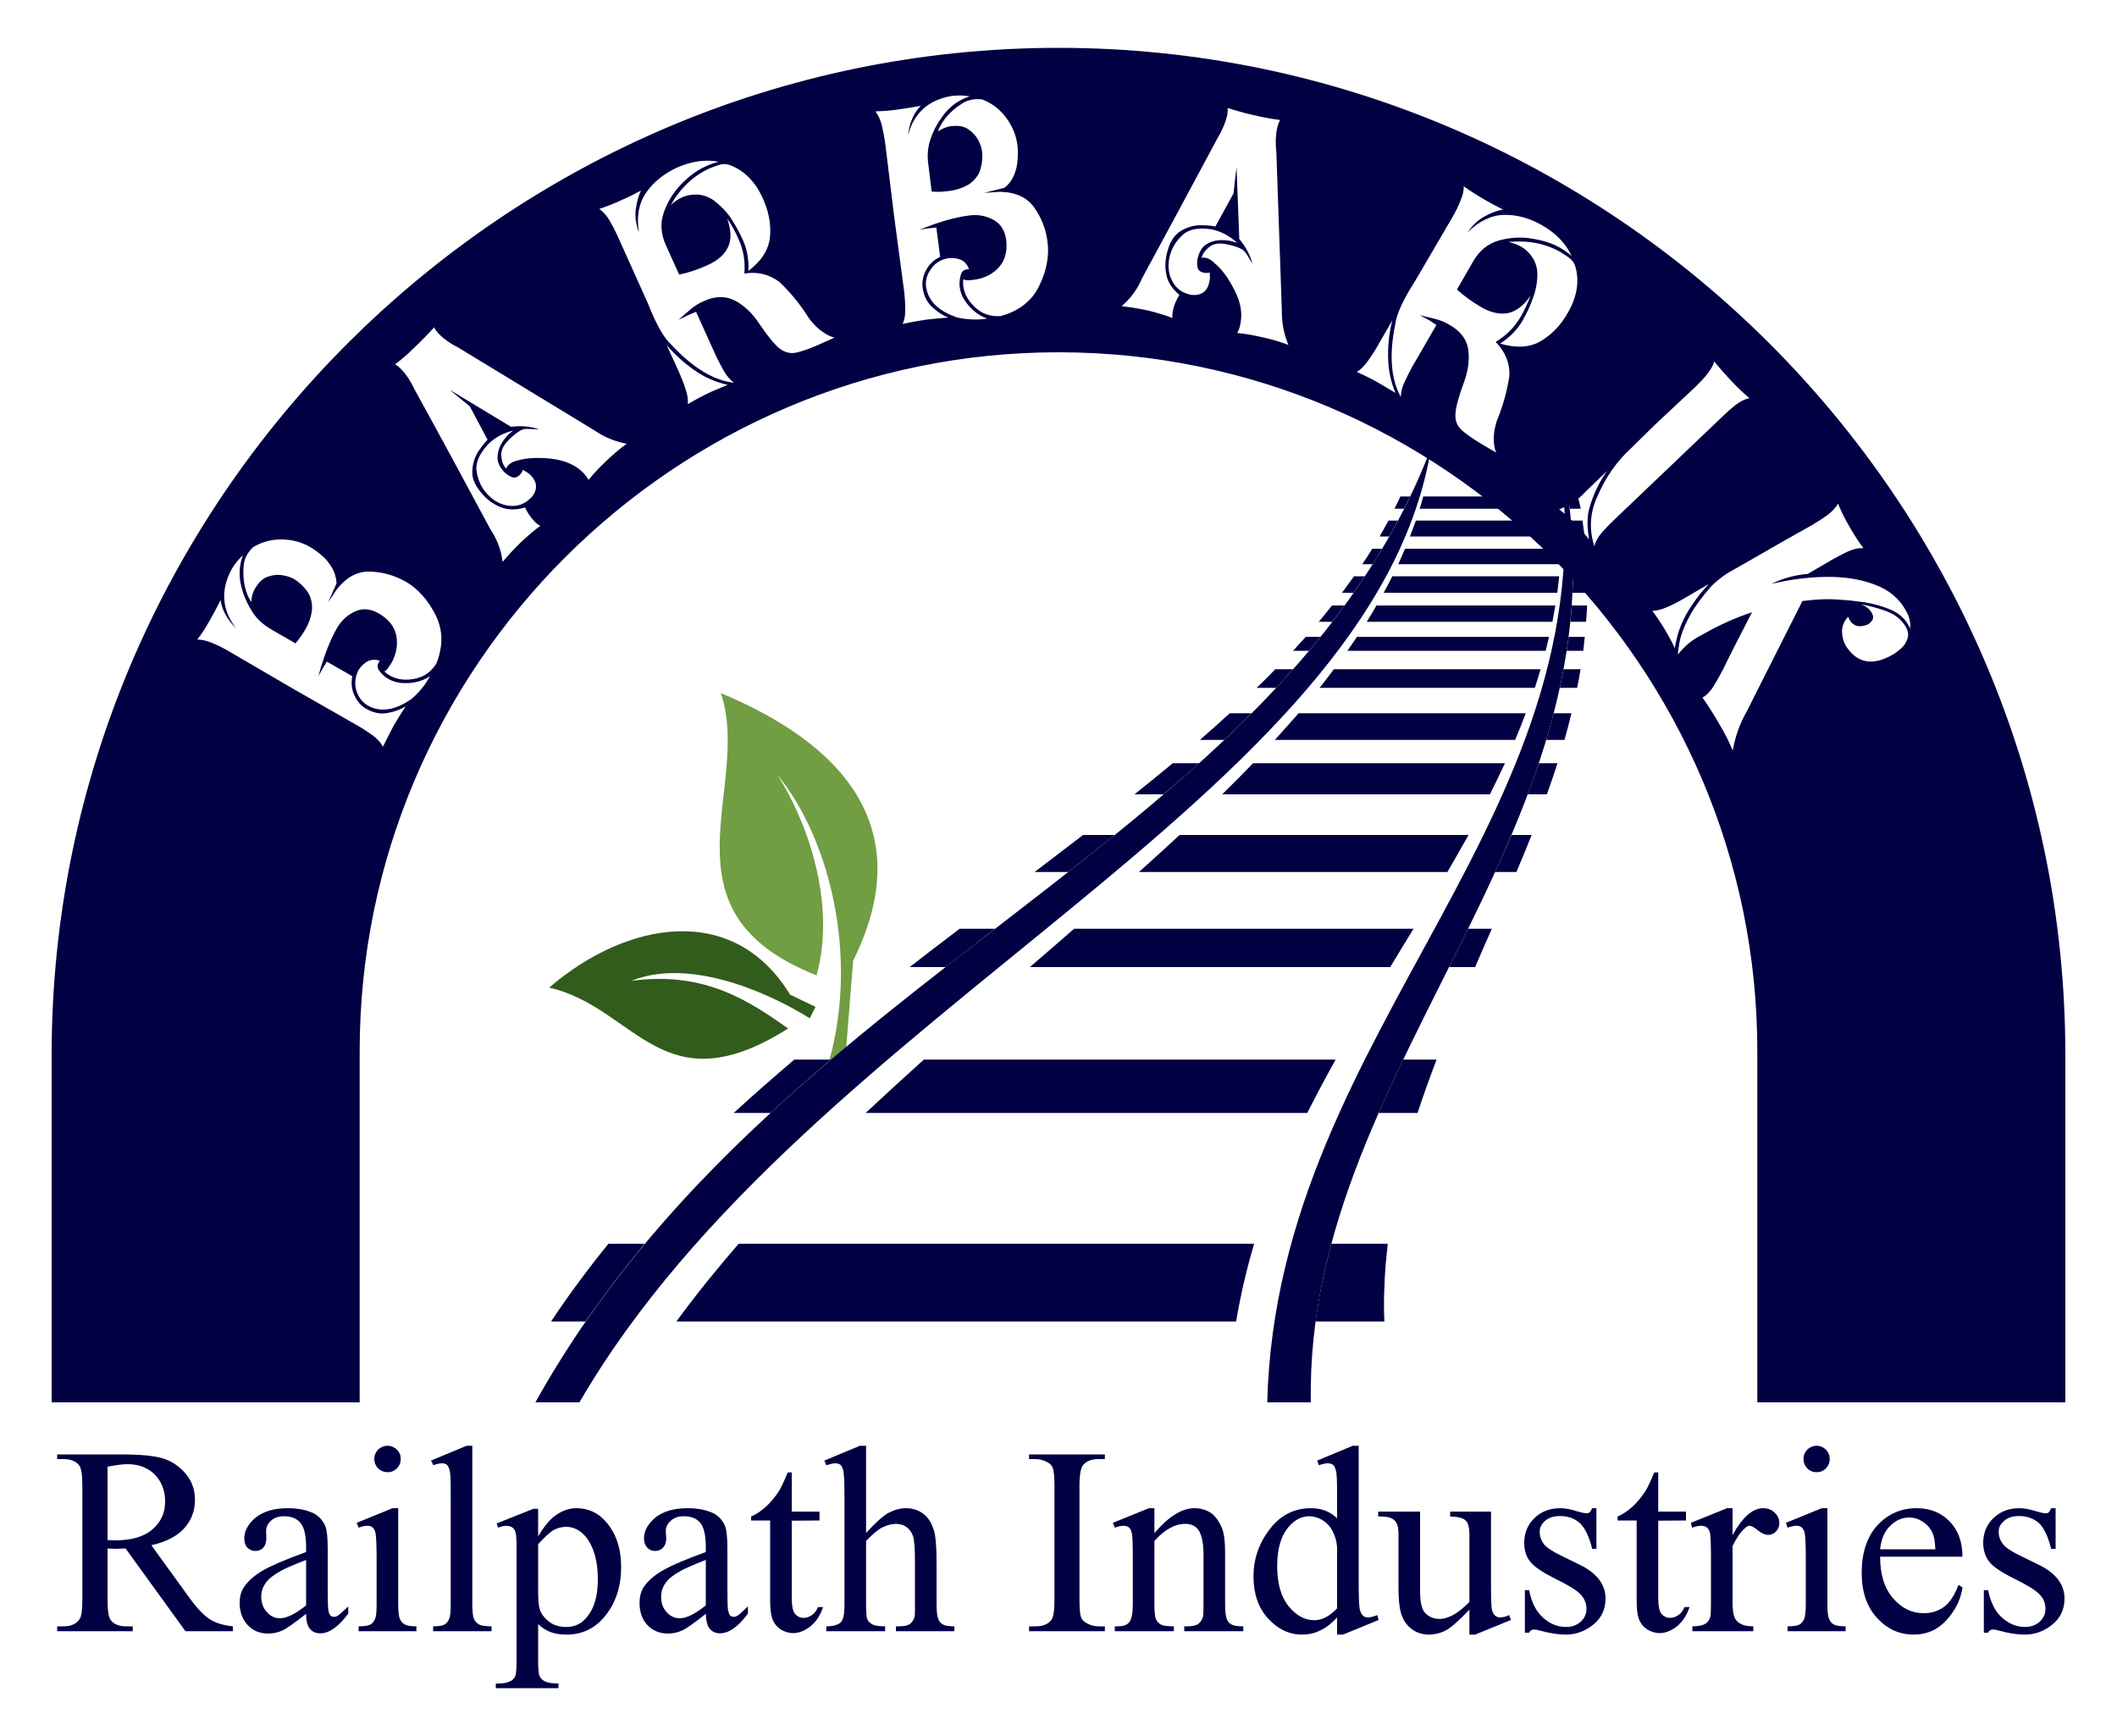 <?xml version="1.0" encoding="UTF-8"?>
<!DOCTYPE svg PUBLIC "-//W3C//DTD SVG 1.1//EN" "http://www.w3.org/Graphics/SVG/1.1/DTD/svg11.dtd">
<!-- Creator: CorelDRAW X8 -->
<svg xmlns="http://www.w3.org/2000/svg" xml:space="preserve" width="100mm" height="82mm" version="1.1" style="shape-rendering:geometricPrecision; text-rendering:geometricPrecision; image-rendering:optimizeQuality; fill-rule:evenodd; clip-rule:evenodd"
viewBox="0 0 10000 8200"
 xmlns:xlink="http://www.w3.org/1999/xlink">
 <defs>
  <style type="text/css">
   <![CDATA[
    .fil3 {fill:#010042}
    .fil0 {fill:#325C1C}
    .fil1 {fill:#719D43}
    .fil2 {fill:#010042;fill-rule:nonzero}
   ]]>
  </style>
 </defs>
 <g id="Layer_x0020_1">
  <g id="_2340826433040">
   <path class="fil0" d="M2594 4665c408,92 533,570 1129,193 -169,-117 -383,-274 -740,-225 263,-108 630,44 842,177l27 -54 -120 -58c-269,-440 -774,-346 -1138,-33z"/>
   <path class="fil1" d="M3857 4607c-768,-303 -301,-888 -452,-1333 458,191 974,561 625,1264l-34 426 -79 47c142,-512 -7,-1064 -245,-1351 130,200 283,595 185,947z"/>
  </g>
  <path class="fil2" d="M1100 7705l-224 0 -283 -391c-21,1 -37,2 -50,2 -5,0 -11,-1 -17,-1 -6,0 -12,0 -18,-1l0 243c0,53 5,85 17,98 15,18 39,27 70,27l32 0 0 23 -357 0 0 -23 31 0c35,0 60,-12 75,-34 9,-13 13,-43 13,-91l0 -540c0,-52 -5,-85 -17,-98 -16,-18 -40,-27 -71,-27l-31 0 0 -22 304 0c88,0 154,6 196,19 42,13 77,37 107,72 29,34 44,76 44,124 0,51 -17,96 -50,133 -34,38 -86,65 -156,81l173 239c39,55 73,91 101,109 28,19 65,30 111,35l0 23zm-592 -430c7,0 14,0 20,0 5,1 10,1 14,1 78,0 138,-17 178,-52 40,-34 60,-78 60,-132 0,-52 -17,-94 -49,-127 -32,-32 -75,-49 -128,-49 -23,0 -55,4 -95,12l0 347z"/>
  <path id="1" class="fil2" d="M1446 7623c-58,45 -94,71 -109,77 -22,11 -46,16 -71,16 -39,0 -71,-13 -96,-40 -25,-27 -38,-62 -38,-105 0,-28 6,-52 19,-72 17,-27 46,-54 87,-79 42,-24 111,-54 208,-89l0 -22c0,-56 -9,-95 -27,-116 -18,-21 -43,-31 -77,-31 -26,0 -47,7 -62,21 -15,14 -23,30 -23,48l1 35c0,19 -5,34 -14,44 -10,11 -23,16 -38,16 -16,0 -28,-6 -38,-16 -10,-11 -14,-26 -14,-44 0,-35 18,-68 54,-98 36,-29 87,-44 152,-44 50,0 91,9 123,25 24,13 42,33 54,60 7,17 11,53 11,108l0 191c0,53 1,86 3,98 2,12 5,20 10,25 5,4 10,6 16,6 7,0 13,-2 18,-5 8,-5 25,-20 50,-44l0 34c-46,62 -90,93 -132,93 -21,0 -37,-7 -49,-21 -12,-14 -18,-38 -18,-71zm0 -40l0 -215c-63,25 -103,42 -121,53 -32,18 -56,36 -70,56 -14,20 -21,41 -21,65 0,29 9,54 27,73 18,20 38,29 61,29 31,0 73,-20 124,-61z"/>
  <path id="2" class="fil2" d="M1831 6829c17,0 31,7 44,18 12,13 18,27 18,44 0,18 -6,32 -18,45 -13,12 -27,18 -44,18 -17,0 -32,-6 -45,-18 -12,-13 -18,-27 -18,-45 0,-17 6,-31 18,-44 12,-11 27,-18 45,-18zm50 295l0 453c0,36 3,59 8,70 5,12 13,21 23,26 10,6 28,9 55,9l0 23 -273 0 0 -23c27,0 45,-3 55,-8 9,-5 17,-14 22,-26 6,-12 8,-36 8,-71l0 -217c0,-61 -2,-100 -5,-118 -3,-13 -7,-22 -14,-27 -6,-6 -14,-8 -25,-8 -11,0 -25,3 -41,9l-9 -23 169 -69 27 0z"/>
  <path id="3" class="fil2" d="M2231 6829l0 748c0,36 3,59 8,70 5,12 13,20 24,26 10,6 30,9 59,9l0 23 -276 0 0 -23c26,0 44,-3 53,-8 9,-5 17,-14 22,-26 6,-12 8,-36 8,-71l0 -512c0,-63 -1,-102 -4,-116 -3,-14 -8,-24 -14,-30 -6,-5 -14,-7 -24,-7 -11,0 -24,3 -40,9l-11 -22 168 -70 27 0z"/>
  <path id="4" class="fil2" d="M2346 7196l173 -69 23 0 0 130c29,-49 58,-84 88,-103 29,-20 60,-30 93,-30 56,0 104,22 141,66 47,55 70,125 70,212 0,97 -28,177 -84,241 -46,52 -104,78 -174,78 -30,0 -56,-4 -78,-13 -17,-6 -35,-18 -56,-36l0 171c0,39 2,64 7,74 5,11 13,19 25,25 12,6 33,10 64,10l0 22 -296 0 0 -22 15 0c23,0 42,-4 58,-13 8,-5 14,-12 19,-22 4,-10 6,-36 6,-76l0 -536c0,-36 -2,-59 -5,-68 -3,-10 -8,-17 -15,-22 -8,-5 -17,-8 -30,-8 -9,0 -22,3 -37,9l-7 -20zm196 98l0 210c0,46 2,76 6,91 5,23 20,44 42,62 22,19 51,28 85,28 41,0 74,-16 99,-49 34,-41 50,-100 50,-176 0,-87 -19,-153 -56,-200 -27,-32 -58,-48 -94,-48 -20,0 -39,5 -59,15 -14,8 -39,30 -73,67z"/>
  <path id="5" class="fil2" d="M3334 7623c-57,45 -94,71 -109,77 -22,11 -45,16 -70,16 -39,0 -71,-13 -97,-40 -25,-27 -37,-62 -37,-105 0,-28 6,-52 18,-72 17,-27 46,-54 88,-79 41,-24 110,-54 207,-89l0 -22c0,-56 -9,-95 -26,-116 -18,-21 -44,-31 -78,-31 -26,0 -46,7 -61,21 -16,14 -24,30 -24,48l2 35c0,19 -5,34 -15,44 -10,11 -22,16 -38,16 -15,0 -28,-6 -37,-16 -10,-11 -15,-26 -15,-44 0,-35 18,-68 54,-98 36,-29 87,-44 152,-44 51,0 92,9 124,25 24,13 42,33 53,60 7,17 11,53 11,108l0 191c0,53 1,86 3,98 3,12 6,20 10,25 5,4 11,6 17,6 7,0 12,-2 17,-5 9,-5 25,-20 50,-44l0 34c-46,62 -90,93 -132,93 -20,0 -36,-7 -48,-21 -12,-14 -18,-38 -19,-71zm0 -40l0 -215c-62,25 -102,42 -120,53 -33,18 -56,36 -70,56 -14,20 -21,41 -21,65 0,29 8,54 26,73 18,20 39,29 62,29 31,0 72,-20 123,-61z"/>
  <path id="6" class="fil2" d="M3740 6955l0 185 131 0 0 42 -131 1 0 366c0,36 5,61 15,74 11,12 24,19 40,19 14,0 27,-4 40,-13 12,-8 22,-21 29,-38l24 0c-14,41 -34,71 -61,92 -26,20 -53,31 -81,31 -19,0 -38,-6 -56,-16 -18,-11 -31,-26 -39,-45 -9,-20 -13,-50 -13,-91l0 -380 -90 0 0 -19c23,-9 46,-25 70,-46 23,-21 44,-47 63,-76 9,-16 23,-44 40,-86l19 0z"/>
  <path id="7" class="fil2" d="M4091 6829l0 412c45,-49 81,-82 108,-96 27,-14 54,-21 80,-21 32,0 60,9 83,27 23,17 40,45 51,83 7,26 11,74 11,144l0 199c0,36 3,60 9,73 4,10 11,18 21,23 9,6 28,9 54,9l0 23 -276 0 0 -23 13 0c26,0 44,-4 54,-12 10,-8 18,-20 22,-35 1,-6 1,-26 1,-58l0 -199c0,-62 -3,-102 -9,-122 -7,-19 -17,-33 -31,-43 -14,-10 -31,-15 -50,-15 -20,0 -41,6 -63,16 -22,11 -48,33 -78,65l0 298c0,39 2,63 6,72 4,9 12,17 24,24 12,6 32,9 60,9l0 23 -278 0 0 -23c25,0 45,-4 59,-12 8,-4 15,-11 19,-23 5,-11 8,-34 8,-70l0 -510c0,-64 -2,-103 -5,-118 -3,-14 -8,-24 -14,-30 -6,-5 -15,-7 -25,-7 -9,0 -23,3 -42,9l-9 -22 168 -70 29 0z"/>
  <path id="8" class="fil2" d="M5219 7682l0 23 -358 0 0 -23 30 0c35,0 60,-10 75,-30 10,-13 15,-45 15,-95l0 -540c0,-42 -3,-70 -8,-83 -4,-11 -12,-20 -25,-27 -18,-10 -37,-15 -57,-15l-30 0 0 -22 358 0 0 22 -30 0c-34,0 -59,10 -74,30 -10,14 -16,45 -16,95l0 540c0,43 3,70 8,84 4,10 13,19 26,26 18,10 36,15 56,15l30 0z"/>
  <path id="9" class="fil2" d="M5453 7242c66,-78 129,-118 189,-118 30,0 57,8 79,23 22,16 39,41 53,76 9,25 13,63 13,114l0 240c0,36 3,60 9,73 4,10 11,18 21,23 10,6 29,9 56,9l0 23 -279 0 0 -23 12 0c26,0 44,-4 55,-12 10,-8 18,-20 22,-35 1,-6 2,-25 2,-58l0 -231c0,-52 -7,-89 -20,-113 -13,-23 -35,-35 -67,-35 -48,0 -97,27 -145,81l0 298c0,38 3,62 7,71 6,12 14,20 24,26 10,5 30,8 61,8l0 23 -279 0 0 -23 12 0c29,0 48,-7 58,-22 10,-14 15,-42 15,-83l0 -209c0,-67 -1,-108 -4,-123 -3,-15 -8,-25 -14,-30 -7,-5 -15,-8 -26,-8 -11,0 -25,3 -41,9l-9 -23 170 -69 26 0 0 118z"/>
  <path id="10" class="fil2" d="M6316 7640c-27,29 -54,50 -81,62 -26,13 -54,19 -84,19 -62,0 -116,-26 -162,-77 -46,-51 -68,-118 -68,-198 0,-81 25,-155 76,-222 51,-67 116,-100 196,-100 50,0 91,16 123,48l0 -105c0,-64 -1,-103 -5,-118 -3,-14 -8,-24 -14,-30 -7,-5 -15,-7 -25,-7 -11,0 -25,3 -42,9l-8 -22 168 -70 28 0 0 652c0,65 2,105 5,120 3,14 8,24 15,30 6,6 14,9 23,9 11,0 26,-4 45,-11l6 23 -168 69 -28 0 0 -81zm0 -43l0 -289c-2,-28 -10,-54 -22,-77 -12,-23 -29,-40 -49,-52 -20,-11 -40,-17 -60,-17 -36,0 -68,16 -96,48 -38,43 -56,105 -56,187 0,83 18,146 54,190 36,44 76,66 121,66 37,0 73,-19 108,-56z"/>
  <path id="11" class="fil2" d="M7043 7140l0 343c0,64 1,104 4,118 3,14 8,24 15,30 7,6 15,9 24,9 12,0 27,-4 43,-11l8 23 -169 69 -27 0 0 -118c-49,52 -86,84 -111,98 -25,13 -52,20 -81,20 -31,0 -58,-9 -82,-27 -23,-18 -39,-42 -48,-71 -9,-28 -13,-69 -13,-121l0 -252c0,-27 -3,-45 -9,-55 -6,-11 -14,-19 -26,-24 -11,-6 -31,-8 -61,-8l0 -23 198 0 0 379c0,52 9,87 27,103 18,17 40,25 66,25 18,0 38,-6 60,-17 22,-11 49,-32 80,-63l0 -319c0,-33 -6,-55 -18,-66 -12,-12 -36,-18 -73,-19l0 -23 193 0z"/>
  <path id="12" class="fil2" d="M7541 7124l0 192 -20 0c-15,-60 -35,-101 -60,-123 -24,-21 -55,-32 -92,-32 -29,0 -52,7 -70,22 -17,15 -26,32 -26,51 0,23 7,42 19,59 13,16 39,34 78,53l90 44c83,40 124,94 124,160 0,51 -19,93 -58,124 -39,31 -82,47 -130,47 -34,0 -74,-6 -118,-18 -13,-4 -25,-6 -33,-6 -9,0 -17,5 -22,15l-20 0 0 -201 20 0c11,57 33,101 66,130 32,29 68,44 109,44 28,0 51,-9 69,-25 18,-17 27,-37 27,-60 0,-28 -11,-52 -30,-71 -20,-20 -60,-44 -120,-73 -59,-30 -98,-56 -116,-80 -19,-23 -28,-53 -28,-89 0,-46 16,-85 48,-116 31,-31 72,-47 123,-47 22,0 49,5 80,15 21,6 35,9 42,9 7,0 12,-1 15,-4 4,-3 8,-10 13,-20l20 0z"/>
  <path id="13" class="fil2" d="M7833 6955l0 185 131 0 0 42 -131 1 0 366c0,36 5,61 15,74 11,12 24,19 40,19 14,0 27,-4 40,-13 12,-8 22,-21 29,-38l24 0c-14,41 -35,71 -61,92 -26,20 -53,31 -81,31 -19,0 -38,-6 -56,-16 -18,-11 -31,-26 -39,-45 -9,-20 -13,-50 -13,-91l0 -380 -90 0 0 -19c23,-9 46,-25 70,-46 23,-21 44,-47 63,-76 9,-16 23,-44 40,-86l19 0z"/>
  <path id="14" class="fil2" d="M8184 7124l0 127c46,-84 95,-127 144,-127 22,0 41,7 55,21 15,14 22,30 22,48 0,16 -5,29 -15,40 -11,12 -24,17 -38,17 -14,0 -30,-7 -48,-21 -18,-15 -31,-22 -40,-22 -7,0 -15,4 -23,13 -19,16 -38,44 -57,83l0 269c0,32 4,56 11,72 6,11 15,20 29,27 13,7 33,11 58,11l0 23 -288 0 0 -23c28,0 49,-4 63,-13 10,-7 18,-17 22,-32 2,-7 3,-27 3,-60l0 -217c0,-66 -2,-105 -4,-117 -3,-13 -8,-22 -15,-28 -7,-5 -16,-8 -27,-8 -12,0 -27,3 -43,9l-6 -23 171 -69 26 0z"/>
  <path id="15" class="fil2" d="M8581 6829c17,0 32,7 44,18 12,13 18,27 18,44 0,18 -6,32 -18,45 -12,12 -27,18 -44,18 -17,0 -32,-6 -44,-18 -12,-13 -18,-27 -18,-45 0,-17 6,-31 18,-44 12,-11 27,-18 44,-18zm51 295l0 453c0,36 3,59 8,70 5,12 12,21 22,26 11,6 29,9 56,9l0 23 -274 0 0 -23c28,0 46,-3 55,-8 10,-5 17,-14 23,-26 5,-12 8,-36 8,-71l0 -217c0,-61 -2,-100 -5,-118 -3,-13 -8,-22 -14,-27 -6,-6 -15,-8 -25,-8 -12,0 -25,3 -42,9l-8 -23 169 -69 27 0z"/>
  <path id="16" class="fil2" d="M8881 7353c0,84 20,149 61,196 41,48 89,71 145,71 36,0 68,-10 96,-30 27,-20 50,-55 68,-104l19 12c-8,57 -33,108 -75,154 -41,46 -93,69 -155,69 -68,0 -125,-26 -174,-79 -48,-53 -72,-123 -72,-212 0,-96 25,-171 74,-225 50,-54 112,-81 186,-81 63,0 115,21 155,62 41,42 61,98 61,167l-389 0zm0 -35l261 0c-2,-36 -6,-61 -13,-76 -10,-23 -26,-41 -46,-54 -20,-13 -41,-20 -64,-20 -34,0 -64,13 -91,40 -27,26 -42,63 -47,110z"/>
  <path id="17" class="fil2" d="M9710 7124l0 192 -21 0c-15,-60 -35,-101 -59,-123 -25,-21 -56,-32 -93,-32 -29,0 -52,7 -69,22 -18,15 -27,32 -27,51 0,23 7,42 20,59 12,16 38,34 77,53l90 44c83,40 124,94 124,160 0,51 -19,93 -58,124 -38,31 -82,47 -130,47 -34,0 -74,-6 -118,-18 -13,-4 -24,-6 -33,-6 -9,0 -17,5 -22,15l-20 0 0 -201 20 0c12,57 33,101 66,130 32,29 69,44 109,44 28,0 51,-9 69,-25 18,-17 27,-37 27,-60 0,-28 -10,-52 -30,-71 -20,-20 -60,-44 -119,-73 -60,-30 -99,-56 -117,-80 -18,-23 -28,-53 -28,-89 0,-46 16,-85 48,-116 32,-31 73,-47 123,-47 22,0 49,5 81,15 20,6 34,9 41,9 7,0 12,-1 16,-4 3,-3 8,-10 12,-20l21 0z"/>
  <g id="_2340826425552">
   <path class="fil3" d="M3752 5005l173 0c-97,82 -192,166 -285,252l-174 0c93,-86 189,-169 286,-252zm612 0l1945 0c-46,83 -91,167 -134,252l-2086 0c91,-85 183,-169 275,-252zm2264 0l158 0c-32,84 -62,167 -90,252l-184 0c37,-84 76,-168 116,-252z"/>
   <path class="fil3" d="M4018 4568l2 0 10 -8 -12 8zm279 0l170 0c78,-61 156,-121 233,-181l-167 0c-79,60 -158,120 -236,181zm568 0l1702 0c37,-61 73,-121 110,-181l-1603 0c-69,60 -139,120 -209,181zm1980 0l123 0c26,-61 52,-121 79,-181l-112 0c-30,60 -60,121 -90,181z"/>
   <path class="fil3" d="M5116 3944l150 0c-73,58 -146,117 -220,175l-159 0c77,-59 153,-117 229,-175zm456 0l1365 0c-33,58 -66,117 -100,175l-1457 0c65,-58 129,-117 192,-175zm1568 0l95 0c-23,58 -47,117 -72,175l-101 0c27,-58 53,-116 78,-175z"/>
   <path class="fil3" d="M5540 3605l125 0c-56,49 -112,99 -169,147l-137 0c61,-49 122,-98 181,-147zm379 0l1190 0c-23,49 -47,98 -71,147l-1265 0c50,-49 99,-98 146,-147zm1350 0l88 0c-16,49 -32,98 -50,147l-91 0c19,-49 36,-98 53,-147z"/>
   <path class="fil3" d="M5809 3369l103 0c-42,43 -85,85 -129,126l-115 0c48,-42 95,-84 141,-126zm325 0l1073 0c-16,43 -32,84 -50,126l-1135 0c38,-42 75,-84 112,-126zm1205 0l84 0c-10,42 -21,84 -33,126l-86 0c12,-42 24,-84 35,-126z"/>
   <path class="fil3" d="M6024 3161l84 0c-26,30 -53,59 -80,88l-92 0c30,-29 60,-58 88,-88zm277 0l976 0c-8,30 -18,59 -27,88l-1017 0c23,-29 46,-58 68,-88zm1085 0l80 0c-5,30 -10,59 -16,88l-82 0c6,-29 12,-58 18,-88z"/>
   <path class="fil3" d="M6168 3008l69 0c-17,22 -35,44 -54,66l-75 0c20,-22 40,-44 60,-66zm242 0l907 0c-5,22 -10,44 -16,66l-936 0c15,-22 30,-44 45,-66zm1000 0l76 0c-2,22 -5,44 -7,66l-79 0c4,-22 7,-44 10,-66z"/>
   <path class="fil3" d="M6292 2860l59 0c-19,26 -38,52 -58,77l-64 0c22,-25 42,-51 63,-77zm210 0l845 0c-5,26 -9,52 -14,77l-877 0c16,-25 31,-51 46,-77zm922 0l73 0c-1,26 -3,52 -5,77l-74 0c2,-25 5,-51 6,-77z"/>
   <path class="fil3" d="M6396 2722l51 0c-18,26 -35,52 -53,78l-55 0c19,-26 38,-52 57,-78zm181 0l788 0c-2,26 -6,52 -9,78l-820 0c14,-26 28,-52 41,-78zm853 0l68 0c0,26 1,52 0,78l-70 0c1,-26 2,-52 2,-78z"/>
   <path class="fil3" d="M6482 2592l46 0c-14,25 -29,49 -44,73l-49 0c16,-24 32,-48 47,-73zm155 0l738 0c-1,25 -3,49 -5,73l-765 0c11,-24 21,-49 32,-73zm792 0l62 0c2,24 4,49 5,73l-66 0c0,-24 0,-49 -1,-73z"/>
   <path class="fil3" d="M6559 2459l44 0c-13,25 -27,50 -41,75l-45 0c14,-25 28,-50 42,-75zm129 0l689 0c1,25 1,50 0,75l-717 0c10,-25 19,-50 28,-75zm732 0l55 0c4,25 7,50 10,75l-59 0c-1,-25 -3,-50 -6,-75z"/>
   <path class="fil3" d="M6615 2345l46 0c-10,19 -19,39 -29,58l-45 0c10,-19 19,-39 28,-58zm108 0l650 0c1,19 3,39 3,58l-670 0c6,-19 12,-39 17,-58zm684 0l46 0c5,19 10,39 14,58l-52 0c-2,-19 -5,-39 -8,-58z"/>
   <path class="fil3" d="M2874 5875l171 0c-97,117 -190,239 -279,367l-163 0c84,-126 174,-248 271,-367zm615 0l2435 0c-35,119 -64,241 -85,367l-2644 0c92,-126 191,-248 294,-367zm2800 0l266 0 0 1c-1,11 -2,21 -3,32 -2,14 -3,28 -4,42 -2,13 -3,26 -4,39 0,11 -1,22 -2,33 -1,17 -2,35 -2,53l-1 11 0 5 0 0c-2,48 -2,97 0,145l0 6 -325 0c17,-125 43,-247 75,-367z"/>
   <path class="fil3" d="M5986 6624c46,-1794 1676,-2781 1367,-4560 448,1787 -1192,2920 -1161,4560l-206 0z"/>
   <path class="fil3" d="M2529 6624c1135,-2037 3514,-2633 4231,-4508 -270,1661 -2946,2654 -4023,4508l-208 0z"/>
  </g>
  <path class="fil3" d="M5000 226l0 0c2616,0 4756,2140 4756,4756l0 1642 -1455 0 0 -1660c0,-1815 -1485,-3300 -3301,-3300l0 0c-1815,0 -3301,1485 -3301,3300l0 1660 -1455 0 0 -1642c0,-2616 2140,-4756 4756,-4756zm-3105 3000c51,4 97,-6 136,-32 -22,41 -52,78 -89,109 -69,47 -131,60 -185,39 -34,-13 -58,-37 -71,-72 -13,-35 -10,-71 8,-106 29,-42 62,-56 100,-43 -13,17 -14,33 -2,48 26,34 60,52 103,57zm21 -479c58,34 105,86 141,157 36,71 37,148 4,231 -30,47 -74,72 -131,75 -45,3 -83,-10 -115,-38 8,-4 15,-11 20,-20 6,-8 11,-16 15,-22 23,-43 30,-85 22,-128 -9,-43 -36,-77 -82,-104 -40,-23 -77,-26 -113,-10 -36,17 -65,43 -86,80 -33,58 -62,133 -87,226 12,-23 25,-46 40,-69l120 69c-6,34 -3,64 11,92 13,28 31,48 53,61 35,20 68,27 101,21 32,-5 61,-16 87,-31 -21,32 -40,62 -56,90 -22,42 -39,75 -51,100 -10,-19 -27,-37 -49,-54 -23,-16 -45,-31 -68,-44l-308 -176 -307 -179c-22,-13 -46,-25 -72,-36 -26,-11 -50,-17 -73,-17 20,-26 38,-54 55,-84 16,-27 34,-61 55,-102 7,47 31,91 73,133 -67,-88 -74,-180 -21,-279 13,-23 31,-45 53,-66 -20,55 -20,111 -1,169 11,37 28,71 49,103 21,31 51,58 88,79l113 65c18,-21 33,-43 47,-67 17,-30 28,-62 31,-95 1,-34 -7,-63 -25,-87 -18,-23 -38,-42 -60,-55 -15,-8 -34,-15 -56,-18 -22,-4 -45,-1 -68,7 -24,8 -44,27 -61,57 -10,17 -16,38 -17,63 -30,-47 -42,-105 -36,-173 3,-32 18,-61 44,-86 43,-26 89,-38 138,-37 48,1 93,13 132,36 16,9 34,22 53,38 20,16 36,36 49,58 14,23 21,48 23,75l-40 90c0,0 13,-20 40,-60 46,-59 100,-88 159,-85 60,2 115,18 167,47zm595 -398l-7 6c-28,27 -60,38 -98,34 -38,-4 -72,-21 -102,-53 -28,-29 -45,-64 -52,-106 -8,-41 11,-86 55,-133 32,-31 71,-52 117,-63l-22 18c-14,14 -26,30 -37,50 -10,19 -15,40 -15,63 1,22 12,44 34,67 12,10 24,18 35,22 12,4 24,1 35,-10 8,-7 13,-15 15,-25 16,8 29,17 39,27 31,33 32,67 3,103zm449 -253c-34,25 -67,53 -98,83 -32,30 -60,60 -82,88 -5,-10 -13,-21 -23,-32 -36,-37 -86,-60 -150,-68 -63,-7 -117,-5 -162,8 -18,4 -33,11 -43,22 -6,5 -9,10 -10,16l-3 -2c-12,-13 -19,-32 -21,-58 -3,-26 11,-53 42,-82 10,-10 22,-19 35,-29 14,-10 26,-15 36,-16 21,0 43,1 65,2 -39,-14 -83,-18 -132,-12l-290 -175c27,23 59,49 95,78l84 158c-11,11 -26,30 -44,56 -17,27 -27,58 -28,94 -2,37 17,75 55,115 25,26 54,45 86,56 32,11 68,11 108,-1 12,26 27,47 43,64 10,11 20,18 29,23 -29,21 -59,47 -91,77 -30,29 -59,60 -87,93 -6,-54 -25,-105 -57,-153 -114,-213 -233,-433 -358,-660 -18,-39 -39,-71 -62,-95 -10,-11 -20,-19 -31,-25 31,-23 61,-49 90,-78 34,-32 66,-65 95,-97 4,10 11,19 20,29 24,25 56,48 96,68l641 390c48,33 99,53 152,63zm575 -816c3,-53 -6,-104 -28,-151 -15,-33 -33,-65 -54,-98 -22,-32 -49,-60 -82,-85 -24,-16 -49,-25 -75,-27 -27,-1 -52,3 -76,14 -18,8 -35,20 -52,36 46,-81 107,-138 182,-173 15,-6 31,-12 49,-18 18,-5 35,-4 52,3 66,26 117,78 152,155 29,64 40,125 34,184 -6,59 -40,113 -102,160zm408 314l-53 24c-54,25 -96,40 -126,47 -30,7 -58,0 -83,-20 -25,-21 -56,-59 -93,-114 -32,-49 -70,-86 -114,-110 -45,-24 -95,-24 -151,2 -23,10 -44,23 -62,39 -19,16 -37,32 -56,49l47 -23 36 -15 95 210c11,22 23,46 36,69 14,24 30,43 48,56 -96,-11 -195,-71 -296,-180 -35,-31 -72,-97 -111,-196l-144 -320c-11,-24 -23,-47 -37,-71 -14,-24 -30,-41 -48,-54 38,-13 75,-28 112,-45 30,-13 58,-27 85,-42 -12,24 -20,54 -25,90 -4,35 1,71 15,108 -12,-75 -1,-137 34,-188 35,-50 83,-89 145,-118 68,-30 134,-40 198,-28 -21,5 -42,13 -64,23 -38,17 -76,45 -113,83 -37,38 -64,82 -82,132 -18,50 -15,102 9,155l63 140c45,-9 90,-24 135,-45 47,-21 79,-49 96,-85 17,-35 15,-80 -4,-135 20,30 38,61 52,94 25,53 34,108 29,166 64,-10 119,4 167,41 54,51 100,109 140,173 21,27 42,48 65,63 22,15 41,24 55,25zm-694 315c2,-20 -1,-44 -11,-72 -9,-29 -21,-57 -33,-85l-56 -122c36,42 78,81 126,115 48,35 102,59 162,73l-72 30c-41,19 -79,39 -116,61zm1306 -493c28,43 64,73 108,89 -46,7 -93,5 -141,-5 -79,-27 -127,-68 -143,-124 -11,-35 -6,-68 15,-100 20,-32 49,-51 89,-57 50,-3 82,15 94,53 -21,-1 -34,8 -39,28 -11,40 -6,78 17,116zm393 -274c9,67 -4,136 -39,208 -34,71 -95,119 -182,143 -55,4 -101,-15 -138,-59 -30,-34 -43,-72 -39,-115 8,4 17,5 27,5 11,-1 20,-2 27,-3 48,-7 86,-27 115,-59 29,-33 40,-75 34,-128 -6,-46 -27,-78 -61,-96 -35,-19 -74,-26 -115,-20 -67,8 -144,31 -233,67 25,-5 52,-8 79,-10l18 138c-31,15 -53,36 -67,64 -14,27 -19,54 -16,80 5,39 20,70 44,92 24,23 50,40 77,51 -38,3 -73,6 -105,10 -47,7 -83,14 -110,20 9,-20 13,-44 12,-72 0,-28 -2,-55 -5,-81l-47 -352 -43 -352c-4,-26 -9,-52 -15,-79 -7,-28 -17,-50 -31,-68 33,-1 66,-3 101,-8 30,-4 68,-10 113,-18 -33,34 -53,80 -60,139 28,-106 98,-168 208,-186 27,-3 55,-3 84,2 -55,17 -100,51 -134,102 -23,31 -40,65 -52,101 -12,36 -16,75 -10,118l16 129c28,2 55,1 82,-3 35,-4 66,-15 95,-32 28,-20 46,-44 54,-73 8,-28 10,-56 7,-81 -2,-17 -8,-36 -19,-56 -11,-20 -26,-36 -47,-50 -20,-14 -48,-18 -82,-14 -20,3 -40,11 -61,25 20,-53 59,-97 116,-133 28,-17 60,-23 95,-18 47,19 84,48 113,88 29,39 46,82 52,127 2,18 3,40 1,65 -1,25 -6,50 -16,75 -10,24 -25,45 -46,62l-96 24c0,0 24,-2 73,-5 75,1 129,26 164,75 34,49 55,102 62,161zm680 251l-9 -2c-37,-9 -65,-30 -82,-64 -18,-34 -22,-72 -12,-115 9,-38 29,-72 60,-101 31,-29 78,-38 142,-27 43,10 82,31 117,63l-27 -8c-19,-4 -40,-6 -62,-4 -22,2 -42,9 -61,22 -18,13 -30,35 -37,65 -3,16 -3,30 0,42 3,12 12,20 28,24 10,2 19,2 29,-1 2,17 2,33 -2,47 -10,44 -38,63 -84,59zm458 236c-40,-15 -81,-27 -123,-36 -43,-10 -83,-17 -119,-20 6,-10 11,-23 14,-37 12,-51 4,-105 -25,-162 -29,-58 -60,-102 -96,-131 -13,-14 -27,-22 -41,-25 -8,-2 -14,-2 -20,1l1 -4c4,-17 16,-33 36,-49 21,-17 51,-20 92,-10 14,3 28,7 44,13 16,7 26,14 32,21 13,18 24,37 35,56 -10,-40 -31,-80 -62,-117l-13 -339c-5,36 -9,77 -14,123l-86 157c-15,-4 -39,-6 -71,-6 -31,0 -63,9 -94,28 -31,19 -53,55 -65,109 -8,35 -8,69 0,103 8,33 28,62 60,89 -15,24 -25,48 -30,71 -3,15 -4,27 -3,38 -34,-13 -72,-25 -114,-35 -41,-9 -83,-16 -126,-21 42,-35 74,-79 97,-132 115,-212 234,-433 356,-661 22,-37 37,-72 45,-104 3,-15 4,-28 3,-39 37,12 75,23 115,32 45,11 90,19 133,25 -6,9 -10,20 -13,33 -8,34 -10,73 -5,117l26 750c-1,58 10,112 31,162zm1000 -6c45,-29 81,-65 107,-110 18,-32 34,-65 47,-102 14,-36 22,-75 22,-116 0,-28 -8,-54 -22,-77 -14,-22 -32,-40 -55,-53 -17,-10 -37,-17 -60,-22 93,-9 175,7 247,48 14,8 28,18 43,29 15,12 24,27 28,45 18,68 5,140 -38,214 -34,60 -78,104 -130,134 -51,29 -115,32 -189,10zm-18 515l-50 -29c-51,-30 -88,-55 -112,-76 -23,-20 -33,-46 -31,-79 2,-32 15,-79 38,-142 21,-55 29,-107 23,-157 -6,-50 -36,-91 -90,-121 -21,-13 -44,-22 -68,-28 -23,-6 -47,-11 -71,-17l46 25 32 21 -115 199c-12,22 -24,45 -35,70 -12,25 -18,48 -18,71 -47,-84 -56,-199 -26,-345 6,-47 37,-115 95,-205l177 -303c13,-23 25,-46 35,-72 11,-25 17,-48 16,-70 33,23 67,45 102,65 28,16 56,31 84,45 -27,4 -56,15 -87,32 -31,17 -58,42 -80,75 54,-53 111,-81 173,-82 61,-1 121,16 180,50 64,37 110,85 138,144 -16,-14 -35,-27 -55,-39 -37,-21 -81,-35 -134,-43 -52,-9 -104,-5 -155,9 -52,15 -92,48 -121,98l-77 134c34,30 72,58 115,83 45,26 87,35 125,28 38,-7 74,-34 108,-82 -13,34 -28,66 -46,98 -29,50 -69,90 -119,120 45,46 67,99 65,159 -11,74 -31,145 -60,215 -10,32 -15,62 -14,89 1,27 5,47 12,60zm-659 -381c17,-10 34,-27 52,-51 17,-24 34,-50 49,-77l67 -116c-14,54 -21,110 -20,170 0,59 11,117 35,173l-67 -40c-39,-23 -77,-42 -116,-59zm1046 732c-29,-31 -59,-58 -90,-84 45,-14 87,-41 125,-83l101 -97c-36,50 -64,108 -83,174 -11,35 -12,85 -2,149 -15,-20 -32,-39 -51,-59zm166 -30c-18,17 -36,36 -54,56 -18,21 -30,42 -36,65 -25,-79 -21,-156 13,-232 40,-94 95,-172 164,-234l114 -112 186 -174c12,-12 25,-25 37,-38 12,-13 23,-27 32,-41 10,-14 17,-28 20,-42 27,33 55,65 85,96 27,29 55,55 82,78 -22,4 -44,15 -66,32 -22,18 -42,35 -59,52l-518 494zm1097 590c-11,-21 -17,-43 -17,-67 0,-25 10,-48 29,-69l6 14c18,31 47,39 86,23 10,-5 17,-13 23,-22 5,-10 4,-21 -4,-34 -10,-18 -27,-31 -50,-39 30,4 67,14 112,29 46,16 78,41 99,76 12,21 14,40 8,58 -6,17 -16,33 -30,45 -15,13 -28,23 -41,30 -94,54 -168,40 -221,-44zm-350 -291c88,-21 174,-32 258,-33 84,-1 159,10 226,35 67,24 117,64 149,121 19,32 26,62 21,89 -2,-7 -5,-14 -9,-20 -18,-31 -46,-55 -84,-71 -38,-16 -78,-27 -120,-34 -42,-6 -80,-10 -114,-12 -52,-5 -112,-3 -181,6 -175,346 -262,520 -262,520 -32,55 -55,117 -67,186 -19,-45 -41,-88 -66,-129 -25,-44 -51,-84 -77,-121 20,-11 38,-30 53,-55 16,-26 30,-51 44,-78 39,-80 85,-170 137,-270 -79,26 -157,61 -233,105 -46,22 -85,53 -117,95 1,-19 4,-39 8,-61 9,-45 31,-96 66,-153 23,-35 48,-68 76,-100 21,-25 50,-48 85,-71l100 -57c104,-60 205,-118 304,-173 22,-13 45,-28 67,-44 23,-17 39,-35 50,-54 16,38 34,75 55,110 20,36 42,69 65,100 -23,-1 -47,4 -73,16 -25,12 -48,24 -70,36l-120 70c-62,5 -119,21 -171,47zm-401 141c-28,49 -47,104 -56,163 -10,-23 -22,-46 -36,-70 -21,-37 -45,-73 -70,-107 17,0 38,-4 62,-14 23,-9 48,-22 74,-36l130 -76c-39,42 -74,88 -104,140z"/>
 </g>
</svg>
